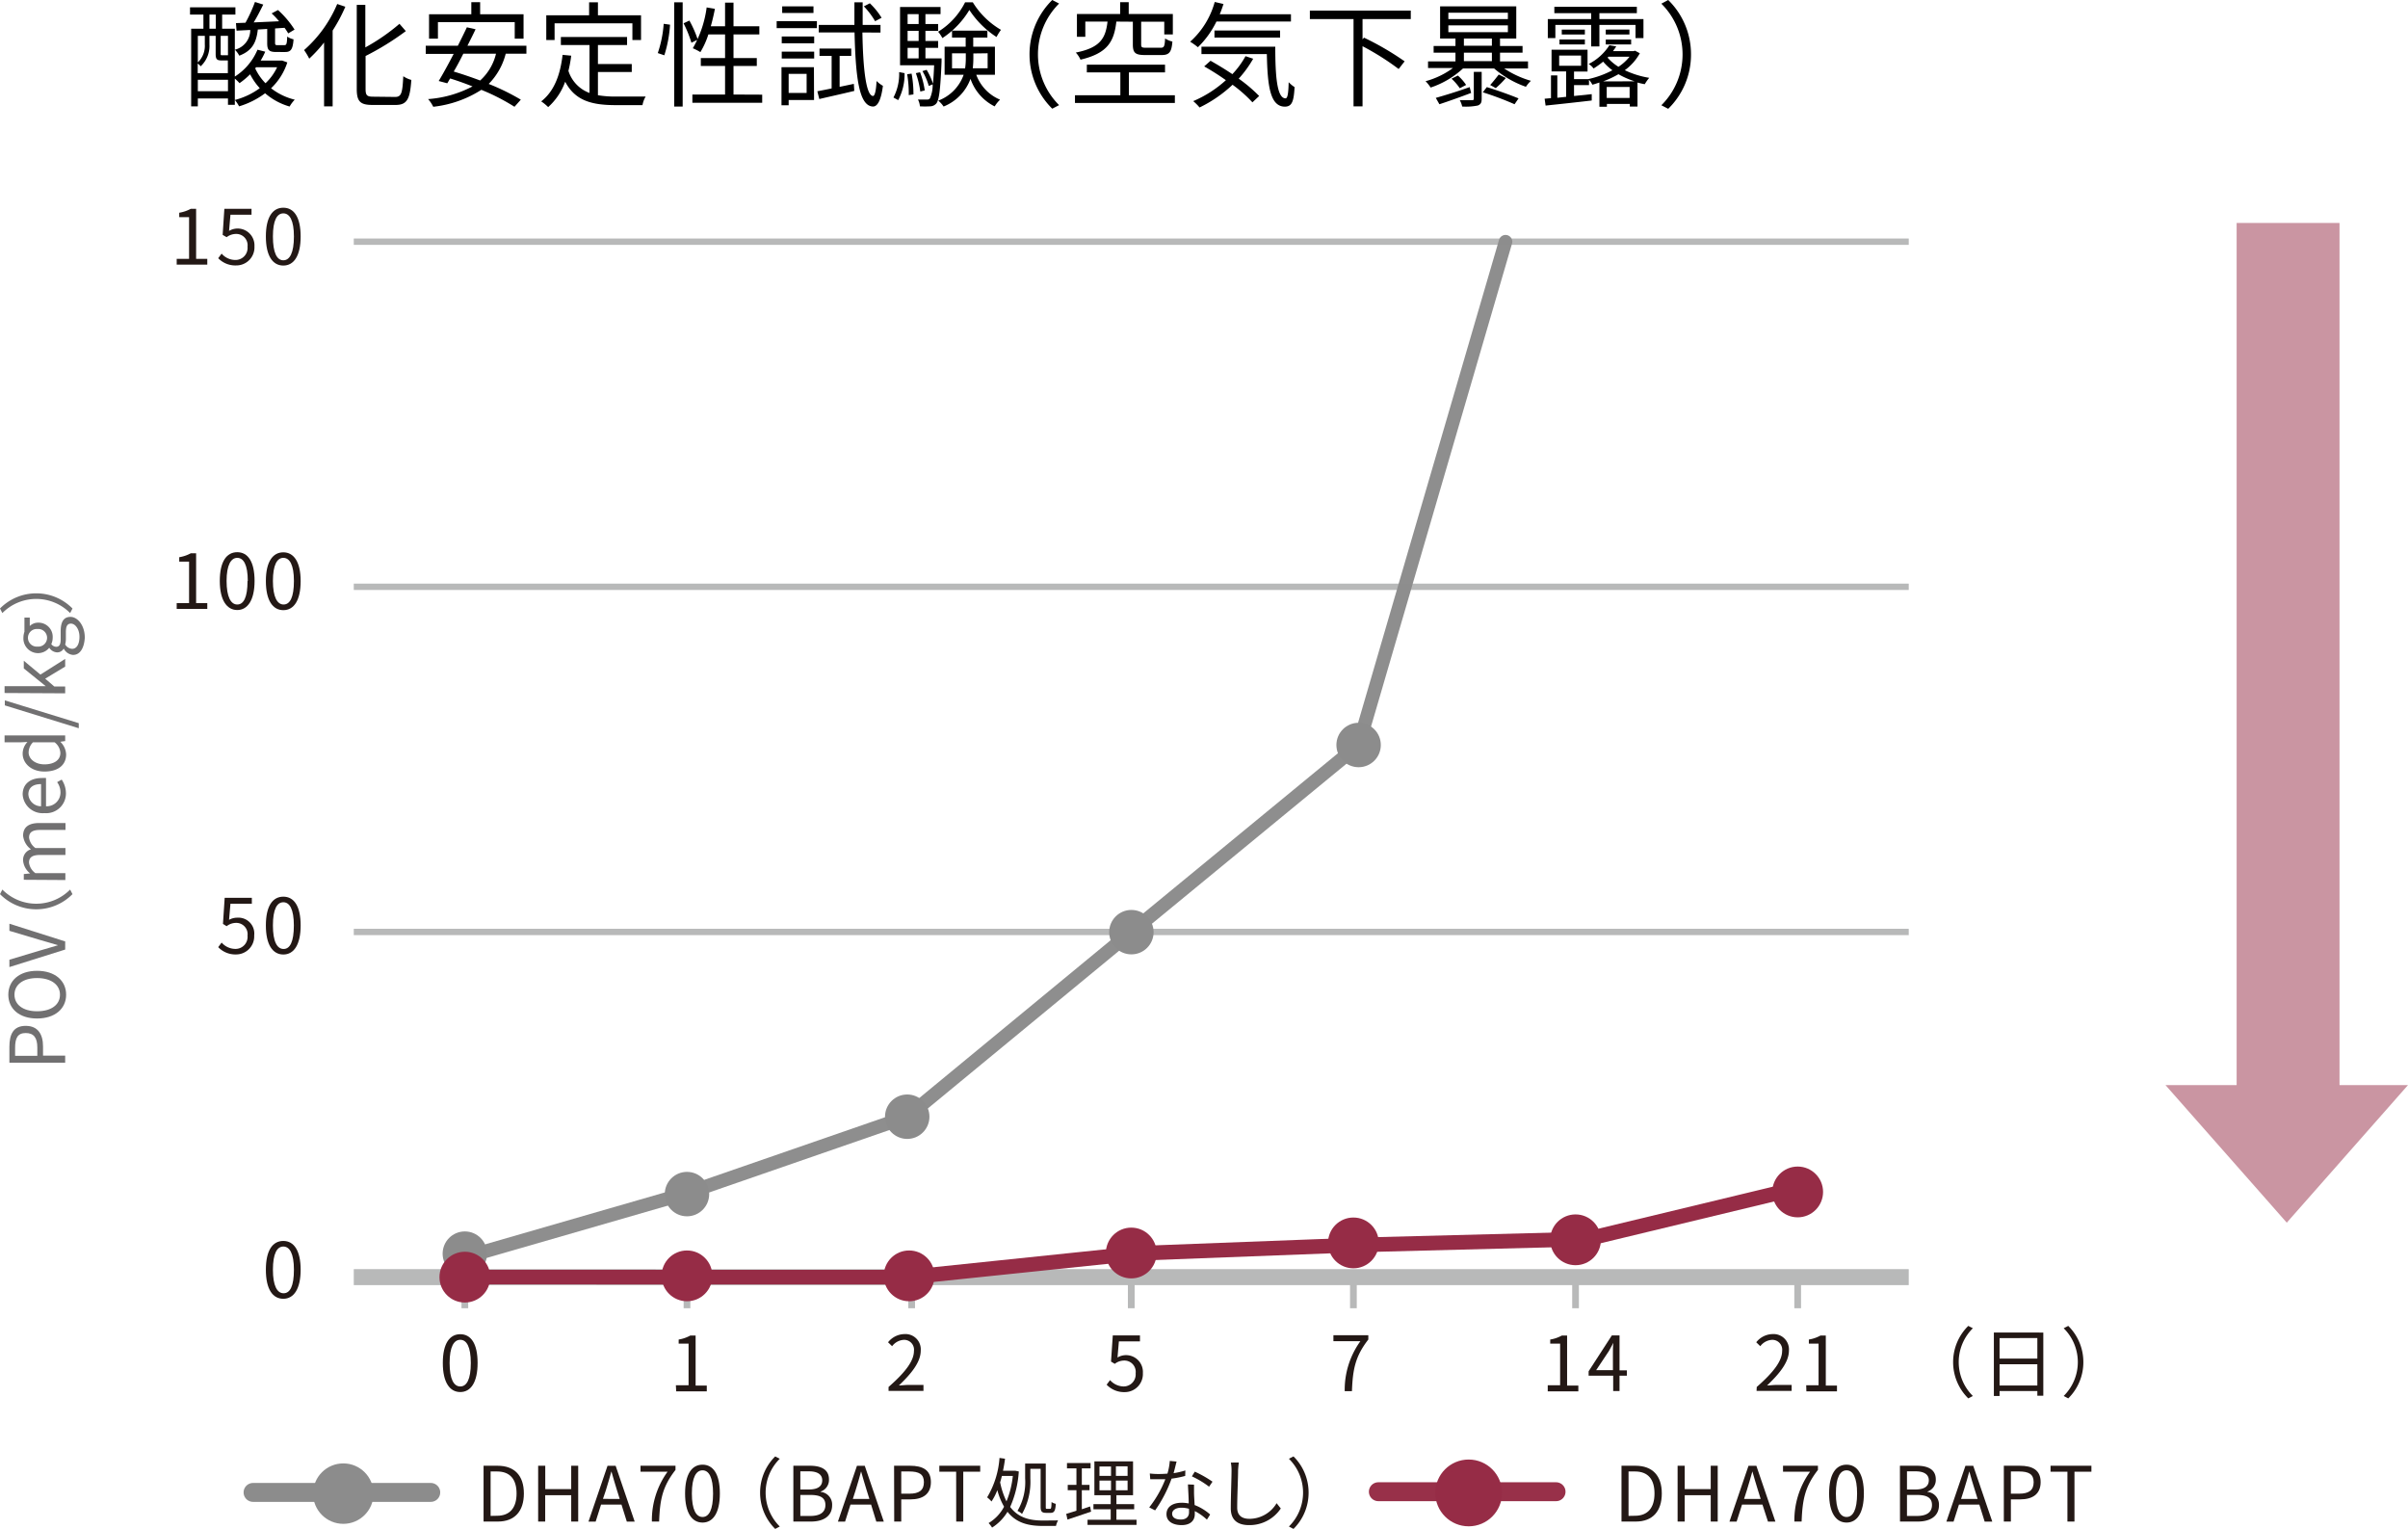 <svg xmlns="http://www.w3.org/2000/svg" viewBox="0 0 379.4 240.83"><defs><style>.cls-1{fill:#ca95a2;}.cls-2{fill:#231815;}.cls-11,.cls-12,.cls-3,.cls-7,.cls-8,.cls-9{fill:none;}.cls-3,.cls-9{stroke:#8c8c8c;}.cls-11,.cls-3,.cls-5,.cls-9{stroke-linecap:round;stroke-linejoin:round;}.cls-3,.cls-5{stroke-width:2.98px;}.cls-4{fill:#8c8c8c;}.cls-5,.cls-6{fill:#962c46;}.cls-11,.cls-5,.cls-6{stroke:#962c46;}.cls-5,.cls-9{opacity:0.98;}.cls-12,.cls-6,.cls-7,.cls-8{stroke-miterlimit:10;}.cls-12,.cls-7,.cls-8{stroke:#b8b9b9;}.cls-7{stroke-width:2.52px;}.cls-9{stroke-width:2.13px;}.cls-10{fill:#717071;}.cls-11{stroke-width:2.31px;}.cls-12{stroke-width:1.06px;}</style></defs><g id="レイヤー_2" data-name="レイヤー 2"><g id="レイヤー_1-2" data-name="レイヤー 1"><polygon class="cls-1" points="360.3 192.59 341.19 170.92 379.4 170.92 360.3 192.59"/><rect class="cls-1" x="352.4" y="35.12" width="16.21" height="140.74"/><path class="cls-2" d="M76.19,230.88h2.2c2.7,0,4.15,1.57,4.15,4.37s-1.45,4.42-4.1,4.42H76.19Zm2.11,7.88c2.07,0,3.09-1.29,3.09-3.51s-1-3.47-3.09-3.47h-1v7Z"/><path class="cls-2" d="M84.79,230.88h1.12v3.68H90v-3.68h1.1v8.79H90v-4.15h-4.1v4.15H84.79Z"/><path class="cls-2" d="M97.92,237H94.7l-.85,2.68H92.72l3-8.79H97l3,8.79H98.76Zm-.28-.89-.42-1.34c-.32-1-.6-2-.89-3h0c-.28,1-.57,2-.88,3L95,236.1Z"/><path class="cls-2" d="M105.18,231.82h-4.26v-.94h5.51v.66c-2.07,2.65-2.45,4.69-2.58,8.13h-1.14A13,13,0,0,1,105.18,231.82Z"/><path class="cls-2" d="M107.94,235.25c0-3.06,1.07-4.54,2.75-4.54s2.73,1.49,2.73,4.54-1.07,4.58-2.73,4.58S107.94,238.31,107.94,235.25Zm4.41,0c0-2.57-.67-3.65-1.66-3.65s-1.68,1.08-1.68,3.65.67,3.7,1.68,3.7S112.35,237.84,112.35,235.25Z"/><path class="cls-2" d="M119.76,235.12a8,8,0,0,1,2.38-5.71l.72.37a7.5,7.5,0,0,0,0,10.67l-.72.38A8,8,0,0,1,119.76,235.12Z"/><path class="cls-2" d="M125,230.88h2.61c1.79,0,3,.6,3,2.15a1.92,1.92,0,0,1-1.3,1.91V235a2,2,0,0,1,1.8,2.1c0,1.72-1.37,2.57-3.33,2.57H125Zm2.42,3.74c1.51,0,2.13-.56,2.13-1.45s-.71-1.41-2.08-1.41H126.1v2.86Zm.23,4.17c1.51,0,2.4-.54,2.4-1.73s-.86-1.58-2.4-1.58H126.1v3.31Z"/><path class="cls-2" d="M137.25,237H134l-.85,2.68h-1.13l3-8.79h1.23l3,8.79h-1.18Zm-.27-.89-.42-1.34c-.32-1-.6-2-.89-3h0c-.27,1-.56,2-.87,3l-.43,1.34Z"/><path class="cls-2" d="M140.87,230.88h2.51c2,0,3.29.66,3.29,2.58s-1.32,2.72-3.23,2.72H142v3.49h-1.11Zm2.42,4.4c1.55,0,2.28-.56,2.28-1.82s-.78-1.68-2.33-1.68H142v3.5Z"/><path class="cls-2" d="M150.65,231.82H148v-.94h6.44v.94h-2.67v7.85h-1.11Z"/><path class="cls-2" d="M166.71,239.49a3,3,0,0,0-.33.87h-2.07c-2.18,0-4.15-.42-5.57-2.23a7.53,7.53,0,0,1-2.43,2.49,4.21,4.21,0,0,0-.55-.71,6.56,6.56,0,0,0,2.44-2.58,10.64,10.64,0,0,1-1.06-2.61,9.1,9.1,0,0,1-.92,1.79,4.3,4.3,0,0,0-.69-.65,14,14,0,0,0,1.95-6.21l.87.12c-.08.65-.19,1.29-.32,1.9h1.8l.16,0,.53.11a16.27,16.27,0,0,1-1.36,5.59c1.34,1.77,3.2,2.14,5.2,2.14Zm-8.85-7c-.1.35-.18.7-.28,1a12.22,12.22,0,0,0,1,3,14.38,14.38,0,0,0,1-4Zm4.48.4a10.29,10.29,0,0,1-1.31,5.58,2.59,2.59,0,0,0-.72-.48,8.93,8.93,0,0,0,1.21-5.11v-2.35h3.25v6.75c0,.35,0,.39.2.39h.48c.17,0,.21-.2.23-1.07a2.11,2.11,0,0,0,.67.28c-.06,1.09-.26,1.42-.81,1.42h-.71c-.71,0-.87-.24-.87-1v-5.94h-1.62Z"/><path class="cls-2" d="M171.91,238.11l-3.72,1.25-.2-.9,1.61-.5v-3.23h-1.37v-.84h1.37v-2.6h-1.49v-.84h3.72v.84h-1.38v2.6h1.21v.84h-1.21v3l1.3-.44Zm7.16,1.28v.81h-7.72v-.81H175v-1.65h-2.72v-.81H175v-1.41h-2.57v-5.33h6.09v5.33h-2.62v1.41h2.8v.81h-2.8v1.65Zm-5.84-6.91h1.82V231h-1.82Zm0,2.26h1.82v-1.53h-1.82Zm4.43-3.77h-1.84v1.51h1.84Zm0,2.24h-1.84v1.53h1.84Z"/><path class="cls-2" d="M186.74,232.48a14.58,14.58,0,0,1-2.15.43,20.85,20.85,0,0,1-2.59,5l-.93-.47a17.37,17.37,0,0,0,2.54-4.44c-.35,0-.69,0-1,0s-.94,0-1.38,0l-.07-.9a11.08,11.08,0,0,0,1.46.08q.63,0,1.32-.06a9.42,9.42,0,0,0,.37-2l1.07.1c-.12.43-.28,1.15-.47,1.83a11.82,11.82,0,0,0,1.85-.43Zm1.39,1.38c0,.49,0,.84,0,1.28s.06,1.21.09,1.93a8,8,0,0,1,2.45,1.49l-.51.81a8.48,8.48,0,0,0-1.91-1.35c0,.18,0,.35,0,.48,0,.95-.62,1.73-2.08,1.73-1.31,0-2.38-.54-2.38-1.72s1-1.8,2.38-1.8a5.67,5.67,0,0,1,1.12.11c0-1-.09-2.14-.12-3Zm-.8,3.8a4.24,4.24,0,0,0-1.2-.17c-.88,0-1.45.4-1.45.94s.44.92,1.37.92,1.29-.54,1.29-1.13C187.34,238.07,187.34,237.88,187.33,237.66Zm3.17-3.48a14.44,14.44,0,0,0-2.71-1.63l.46-.74a17.89,17.89,0,0,1,2.79,1.58Z"/><path class="cls-2" d="M195.19,230.37c-.06.38-.09.8-.12,1.18,0,1.35-.14,4.15-.14,5.93,0,1.31.84,1.76,1.94,1.76a5,5,0,0,0,4.27-2.46l.66.83a5.91,5.91,0,0,1-5,2.62c-1.71,0-2.88-.72-2.88-2.65,0-1.77.12-4.77.12-6a6.29,6.29,0,0,0-.11-1.2Z"/><path class="cls-2" d="M206.18,235.12a8,8,0,0,1-2.38,5.71l-.72-.38a7.5,7.5,0,0,0,0-10.67l.72-.37A8,8,0,0,1,206.18,235.12Z"/><line class="cls-3" x1="67.87" y1="235.08" x2="39.87" y2="235.08"/><circle class="cls-4" cx="54.09" cy="235.27" r="4.76"/><path class="cls-2" d="M255.48,230.88h2.2c2.7,0,4.15,1.57,4.15,4.37s-1.45,4.42-4.1,4.42h-2.25Zm2.11,7.88c2.07,0,3.09-1.29,3.09-3.51s-1-3.47-3.09-3.47h-1v7Z"/><path class="cls-2" d="M264.32,230.88h1.12v3.68h4.1v-3.68h1.1v8.79h-1.1v-4.15h-4.1v4.15h-1.12Z"/><path class="cls-2" d="M277.69,237h-3.22l-.85,2.68h-1.13l3-8.79h1.24l3,8.79h-1.17Zm-.28-.89-.42-1.34c-.32-1-.6-2-.89-3h0c-.28,1-.57,2-.88,3l-.43,1.34Z"/><path class="cls-2" d="M285.19,231.82h-4.26v-.94h5.5v.66c-2.06,2.65-2.44,4.69-2.57,8.13h-1.14A13,13,0,0,1,285.19,231.82Z"/><path class="cls-2" d="M288.19,235.25c0-3.06,1.07-4.54,2.75-4.54s2.73,1.49,2.73,4.54-1.07,4.58-2.73,4.58S288.19,238.31,288.19,235.25Zm4.41,0c0-2.57-.67-3.65-1.66-3.65s-1.68,1.08-1.68,3.65.67,3.7,1.68,3.7S292.6,237.84,292.6,235.25Z"/><path class="cls-2" d="M299.35,230.88H302c1.79,0,3,.6,3,2.15a1.92,1.92,0,0,1-1.3,1.91V235a2,2,0,0,1,1.8,2.1c0,1.72-1.37,2.57-3.33,2.57h-2.81Zm2.42,3.74c1.51,0,2.13-.56,2.13-1.45s-.71-1.41-2.08-1.41h-1.36v2.86Zm.23,4.17c1.51,0,2.4-.54,2.4-1.73s-.86-1.58-2.4-1.58h-1.54v3.31Z"/><path class="cls-2" d="M311.86,237h-3.21l-.85,2.68h-1.13l3-8.79h1.23l3,8.79H312.7Zm-.27-.89-.42-1.34c-.33-1-.6-2-.89-3h0c-.27,1-.56,2-.87,3l-.43,1.34Z"/><path class="cls-2" d="M315.72,230.88h2.5c2,0,3.3.66,3.3,2.58s-1.32,2.72-3.24,2.72h-1.45v3.49h-1.11Zm2.42,4.4c1.55,0,2.28-.56,2.28-1.82s-.78-1.68-2.33-1.68h-1.26v3.5Z"/><path class="cls-2" d="M325.74,231.82h-2.66v-.94h6.44v.94h-2.67v7.85h-1.11Z"/><line class="cls-5" x1="245.17" y1="234.97" x2="217.17" y2="234.97"/><circle class="cls-6" cx="231.4" cy="235.16" r="4.76"/><line class="cls-7" x1="55.74" y1="201.17" x2="300.74" y2="201.17"/><line class="cls-8" x1="55.74" y1="38.07" x2="300.74" y2="38.07"/><line class="cls-8" x1="55.74" y1="92.43" x2="300.74" y2="92.43"/><line class="cls-8" x1="55.74" y1="146.8" x2="300.74" y2="146.8"/><polyline class="cls-9" points="74.5 197.67 108.02 187.99 142.94 175.9 177.27 147.6 214.06 117.35 237.21 38.07"/><circle class="cls-4" cx="214.06" cy="117.35" r="3.5"/><circle class="cls-4" cx="178.26" cy="146.83" r="3.5"/><circle class="cls-4" cx="142.94" cy="175.9" r="3.5"/><circle class="cls-4" cx="108.24" cy="188.09" r="3.5"/><circle class="cls-4" cx="73.24" cy="197.47" r="3.5"/><path class="cls-10" d="M1.48,167.39v-2.51c0-2,.65-3.29,2.57-3.29s2.73,1.32,2.73,3.24v1.45h3.49v1.11ZM5.88,165c0-1.55-.57-2.28-1.83-2.28s-1.67.78-1.67,2.33v1.26h3.5Z"/><path class="cls-10" d="M5.84,160.43c-2.82,0-4.53-1.55-4.53-3.75s1.71-3.76,4.53-3.76,4.58,1.55,4.58,3.76S8.66,160.43,5.84,160.43Zm0-6.37c-2.21,0-3.56,1.05-3.56,2.62s1.35,2.61,3.56,2.61,3.61-1,3.61-2.61S8,154.06,5.84,154.06Z"/><path class="cls-10" d="M1.48,152.33v-1.16l4.76-1.43c1-.31,1.87-.52,2.9-.85v0c-1-.32-1.87-.54-2.9-.85l-4.76-1.42v-1.12l8.79,2.79v1.28Z"/><path class="cls-10" d="M5.71,143.23A8,8,0,0,1,0,140.84l.37-.72a7.51,7.51,0,0,0,10.68,0l.37.72A8,8,0,0,1,5.71,143.23Z"/><path class="cls-10" d="M3.75,138.58v-.9l1-.1v0a2.89,2.89,0,0,1-1.11-2,1.73,1.73,0,0,1,1.24-1.8,3.06,3.06,0,0,1-1.24-2.14c0-1.35.88-2,2.55-2h4.13v1.09h-4c-1.23,0-1.74.38-1.74,1.21a2.4,2.4,0,0,0,1,1.64h4.73v1.09h-4c-1.23,0-1.74.39-1.74,1.21a2.4,2.4,0,0,0,1,1.65h4.73v1.09Z"/><path class="cls-10" d="M7,128.08a3.15,3.15,0,0,1-3.43-2.94c0-1.66,1.2-2.59,3.05-2.59a3.65,3.65,0,0,1,.63,0V127a2.17,2.17,0,0,0,2.28-2.16A2.75,2.75,0,0,0,9,123.2l.72-.4a3.9,3.9,0,0,1,.67,2.16A3.11,3.11,0,0,1,7,128.08Zm-.53-4.57c-1.32,0-2,.6-2,1.62a2,2,0,0,0,2,1.87Z"/><path class="cls-10" d="M7,121.53c-2.11,0-3.43-1.33-3.43-2.82a2.66,2.66,0,0,1,.76-1.84l-1.12.06H.72v-1.09h9.55v.89l-.77.11v0a2.93,2.93,0,0,1,.92,2C10.42,120.47,9.19,121.53,7,121.53Zm1.59-4.6H5.19a2.3,2.3,0,0,0-.68,1.59c0,1,1,1.88,2.49,1.88s2.51-.65,2.51-1.8A2.24,2.24,0,0,0,8.61,116.93Z"/><path class="cls-10" d="M.76,111.11v-.79l11.65,3.59v.8Z"/><path class="cls-10" d="M.72,109.16v-1.08H7.2v0l-3.45-2.79v-1.21l2.62,2.18,3.9-2.47V105l-3.15,1.9,1.43,1.23h1.72v1.08Z"/><path class="cls-10" d="M11.51,103.16a1.82,1.82,0,0,1-1.47-1h0a1.17,1.17,0,0,1-1.07.6,1.57,1.57,0,0,1-1.21-.73h0a2.27,2.27,0,0,1-1.75.85,2.31,2.31,0,0,1-2.32-2.44,2.87,2.87,0,0,1,.16-.92V97.28h.84v1.33a1.87,1.87,0,0,1,1.35-.53,2.23,2.23,0,0,1,2.26,2.38,2.33,2.33,0,0,1-.22,1,1,1,0,0,0,.78.42c.41,0,.7-.27.7-1.14V99.44c0-1.51.48-2.27,1.55-2.27s2.25,1.27,2.25,3.29C13.26,102.05,12.64,103.16,11.51,103.16Zm-5.6-4.08a1.39,1.39,0,1,0,0,2.77,1.39,1.39,0,1,0,0-2.77Zm5.27-.85c-.6,0-.8.46-.8,1.33v1.12a3.73,3.73,0,0,1-.11.84,1.37,1.37,0,0,0,1.1.68c.7,0,1.15-.71,1.15-1.9S11.86,98.23,11.18,98.23Z"/><path class="cls-10" d="M5.71,93.46a8,8,0,0,1,5.71,2.39l-.37.72a7.51,7.51,0,0,0-10.68,0L0,95.85A8,8,0,0,1,5.71,93.46Z"/><path class="cls-2" d="M69.77,214.69c0-3.06,1.07-4.53,2.75-4.53s2.73,1.48,2.73,4.53-1.07,4.58-2.73,4.58S69.77,217.75,69.77,214.69Zm4.41,0c0-2.57-.67-3.65-1.66-3.65s-1.68,1.08-1.68,3.65.67,3.7,1.68,3.7S74.18,217.28,74.18,214.69Z"/><path class="cls-2" d="M41.89,200c0-3.06,1.07-4.53,2.75-4.53S47.37,197,47.37,200s-1.06,4.58-2.73,4.58S41.89,203.09,41.89,200Zm4.42,0c0-2.57-.68-3.65-1.67-3.65S43,197.46,43,200s.67,3.71,1.68,3.71S46.31,202.62,46.31,200Z"/><path class="cls-2" d="M34.38,149.19l.54-.72a2.9,2.9,0,0,0,2.16,1A1.9,1.9,0,0,0,39,147.37a1.78,1.78,0,0,0-1.82-2,2.4,2.4,0,0,0-1.47.52l-.58-.36.27-4.11h4.28v.93H36.31l-.22,2.54a2.6,2.6,0,0,1,1.31-.34,2.5,2.5,0,0,1,2.65,2.79,2.85,2.85,0,0,1-2.88,3A3.73,3.73,0,0,1,34.38,149.19Z"/><path class="cls-2" d="M41.89,145.77c0-3.06,1.07-4.53,2.75-4.53s2.73,1.48,2.73,4.53-1.07,4.58-2.73,4.58S41.89,148.83,41.89,145.77Zm4.41,0c0-2.57-.67-3.65-1.66-3.65S43,143.2,43,145.77s.67,3.71,1.68,3.71S46.3,148.36,46.3,145.77Z"/><path class="cls-2" d="M27.84,95h1.95V88.47H28.24v-.7a5.68,5.68,0,0,0,1.82-.62h.84V95h1.76v.91H27.84Z"/><path class="cls-2" d="M34.63,91.51c0-3.06,1.07-4.53,2.75-4.53s2.73,1.49,2.73,4.53S39,96.09,37.38,96.09,34.63,94.57,34.63,91.51Zm4.41,0c0-2.56-.67-3.64-1.66-3.64S35.7,89,35.7,91.51s.67,3.71,1.68,3.71S39,94.1,39,91.51Z"/><path class="cls-2" d="M41.89,91.51C41.89,88.45,43,87,44.64,87s2.73,1.49,2.73,4.53-1.06,4.58-2.73,4.58S41.89,94.57,41.89,91.51Zm4.42,0c0-2.56-.68-3.64-1.67-3.64S43,89,43,91.51s.67,3.71,1.68,3.71S46.31,94.1,46.31,91.51Z"/><path class="cls-2" d="M27.84,40.77h1.95V34.21H28.24v-.7a5.68,5.68,0,0,0,1.82-.62h.84v7.88h1.76v.91H27.84Z"/><path class="cls-2" d="M34.38,40.67l.54-.72a2.86,2.86,0,0,0,2.16,1A1.9,1.9,0,0,0,39,38.85a1.78,1.78,0,0,0-1.82-2,2.45,2.45,0,0,0-1.47.51L35.08,37l.27-4.11h4.28v.93H36.31l-.22,2.55a2.65,2.65,0,0,1,4,2.44,2.85,2.85,0,0,1-2.88,3A3.73,3.73,0,0,1,34.38,40.67Z"/><path class="cls-2" d="M41.89,37.25c0-3.06,1.07-4.53,2.75-4.53s2.73,1.49,2.73,4.53-1.06,4.58-2.73,4.58S41.89,40.31,41.89,37.25Zm4.42,0c0-2.56-.68-3.64-1.67-3.64S43,34.69,43,37.25,43.63,41,44.64,41,46.31,39.84,46.31,37.25Z"/><path class="cls-2" d="M106.49,218.2h2v-6.56h-1.56V211a5.65,5.65,0,0,0,1.83-.63h.84v7.88h1.76v.91h-4.82Z"/><path class="cls-2" d="M140,218.47c2.76-2.41,4-4.17,4-5.68a1.55,1.55,0,0,0-1.62-1.74,2.47,2.47,0,0,0-1.82,1l-.64-.62a3.37,3.37,0,0,1,2.6-1.29,2.41,2.41,0,0,1,2.55,2.6c0,1.75-1.38,3.54-3.44,5.49.45,0,1-.08,1.44-.08h2.43v.94H140Z"/><path class="cls-2" d="M174.36,218.11l.54-.72a2.9,2.9,0,0,0,2.16,1,1.9,1.9,0,0,0,1.87-2.08,1.78,1.78,0,0,0-1.82-2,2.4,2.4,0,0,0-1.47.52l-.59-.36.28-4.12h4.28v.94h-3.32l-.22,2.54a2.65,2.65,0,0,1,4,2.45,2.85,2.85,0,0,1-2.88,3A3.77,3.77,0,0,1,174.36,218.11Z"/><path class="cls-2" d="M214.34,211.26h-4.25v-.94h5.5V211c-2.06,2.65-2.45,4.69-2.58,8.13h-1.14A13.09,13.09,0,0,1,214.34,211.26Z"/><path class="cls-2" d="M243.86,218.2h1.95v-6.56h-1.56V211a5.65,5.65,0,0,0,1.83-.63h.83v7.88h1.77v.91h-4.82Z"/><path class="cls-2" d="M256.33,216.69h-1.16v2.42h-1v-2.42H250.3V216l3.66-5.65h1.21v5.5h1.16Zm-2.2-.87v-2.7c0-.43,0-1.14.07-1.6h0c-.22.43-.46.87-.71,1.3l-2,3Z"/><path class="cls-2" d="M307.73,214.56a8,8,0,0,1,2.39-5.71l.72.37a7.5,7.5,0,0,0,0,10.67l-.72.38A8,8,0,0,1,307.73,214.56Z"/><path class="cls-2" d="M321.94,209.9v9.95H321v-.74h-5.95v.78h-.9v-10Zm-6.89.88V214H321v-3.24Zm5.95,7.46v-3.35h-5.95v3.35Z"/><path class="cls-2" d="M328.25,214.56a8,8,0,0,1-2.38,5.71l-.72-.38a7.5,7.5,0,0,0,0-10.67l.72-.37A8,8,0,0,1,328.25,214.56Z"/><polyline class="cls-11" points="73.24 201.16 104.35 201.17 143.24 201.17 179.3 197.42 213.95 196.1 250.01 195.17 283.24 187.17"/><path d="M45.27,9.83a9.65,9.65,0,0,1-2.56,4.07,9.75,9.75,0,0,0,3.73,1.8,5.35,5.35,0,0,0-.81,1.08,10.17,10.17,0,0,1-3.86-2.09,13.07,13.07,0,0,1-4.1,2.06,5.19,5.19,0,0,0-.67-1,11.56,11.56,0,0,0,3.93-1.86,9.72,9.72,0,0,1-1.52-2.19,12.65,12.65,0,0,1-1.67,1.4,7.36,7.36,0,0,0-.74-.72v4.13H35.92v-1H31.17v1.24H30.12V4.52h1.93V2.3H29.94V1.15h7.15V2.3H35V4.52h2v7.54a9.23,9.23,0,0,0,3.57-4.23l1.22.31a10.89,10.89,0,0,1-.72,1.4h3.4ZM33,7a4.4,4.4,0,0,1-1.38,3.44,2.84,2.84,0,0,0-.47-.44v1.52h4.75v-2h-1c-.7,0-.92-.18-.92-1V5.65H33ZM31.17,5.65V9.83A3.61,3.61,0,0,0,32.27,7V5.65Zm4.75,8.72v-1.8H31.17v1.8ZM33,4.52h1V2.3H33Zm2.92,1.13H34.77V8.46c0,.22,0,.24.23.24h.67c.16,0,.22,0,.25,0Zm4.7-1c-.22,2-.85,3.33-2.92,4.12a3.44,3.44,0,0,0-.7-.94,3.19,3.19,0,0,0,2.43-3.11l-2.16.11-.09-1.19,1.5-.06A23.57,23.57,0,0,0,40.17.31l1.31.41c-.46.92-1,2-1.51,2.81l4-.18a11.6,11.6,0,0,0-1.17-1.24l1-.53a15,15,0,0,1,2.61,3.08l-1,.6a7.75,7.75,0,0,0-.58-.88l-1.49.1V6.73c0,.35.07.38.39.38H44.8c.32,0,.41-.14.45-1.35a2.66,2.66,0,0,0,1,.43c-.11,1.59-.44,2-1.3,2H43.54c-1.17,0-1.44-.31-1.44-1.41V4.56Zm-.41,6.12a8.32,8.32,0,0,0,1.62,2.34,8.13,8.13,0,0,0,1.83-2.52H40.35Z"/><path d="M54.41,1.06a24.59,24.59,0,0,1-2,3.75V16.75H51.06V6.7a22.36,22.36,0,0,1-2.34,2.54,9.1,9.1,0,0,0-.81-1.35A19.94,19.94,0,0,0,53.13.63Zm7.85,14.21c1,0,1.15-.65,1.28-3.26a4.41,4.41,0,0,0,1.27.58c-.21,2.91-.61,3.94-2.46,3.94H58.66c-1.88,0-2.45-.54-2.45-2.5V.77h1.35v6.7a31.32,31.32,0,0,0,5.38-3.72l1,1.15a42.92,42.92,0,0,1-6.34,3.92V14c0,1,.2,1.23,1.19,1.23Z"/><path d="M79.68,8.46A10.43,10.43,0,0,1,77,13.22a35.2,35.2,0,0,1,5.06,2.48l-1,1.12a32.35,32.35,0,0,0-5.22-2.67,17.71,17.71,0,0,1-7.58,2.67,5.22,5.22,0,0,0-.81-1.21,17.76,17.76,0,0,0,7-2c-1.19-.47-2.39-.9-3.53-1.25-.16.27-.3.53-.45.76l-1.35-.36c.69-1.13,1.53-2.68,2.36-4.27H67.08V7.2h5.06c.5-1,1-2,1.42-2.9l1.37.31c-.38.81-.83,1.69-1.28,2.59h9.29V8.46ZM69,6.09H67.6V2.25h6.66V.34h1.39V2.25h6.84V6.09H81.1V3.49H69Zm4,2.37c-.5,1-1,1.95-1.51,2.81,1.33.4,2.75.88,4.16,1.41a8.25,8.25,0,0,0,2.5-4.22Z"/><path d="M94.21,15a16.59,16.59,0,0,0,2.91.21h4.61a3.92,3.92,0,0,0-.5,1.35H97.05c-3.73,0-6.41-.65-8-3.69a9.84,9.84,0,0,1-2.68,4,7.26,7.26,0,0,0-1.1-.9c2-1.55,3-4.1,3.37-7.33L90,8.77a20.34,20.34,0,0,1-.44,2.39,5.44,5.44,0,0,0,3.32,3.48V7.09H88.37V5.83H98.8V7.09H94.21v3h5.33v1.25H94.21ZM87.38,6.3H86.07V2.41h6.75V.36h1.39V2.41H101V6.3H99.64V3.67H87.38Z"/><path d="M103.64,8.36a18.29,18.29,0,0,0,.93-4.61l1,.14a19.87,19.87,0,0,1-.9,4.82Zm2.59-8h1.33V16.78h-1.33Zm2.39,2.88a17.53,17.53,0,0,1,1.32,3l-1,.49a18.19,18.19,0,0,0-1.24-3.06Zm11.47,11.67v1.28h-11V14.89h5.15v-4.5h-3.82V9.15h3.82V5.42h-2.63a12.7,12.7,0,0,1-1.26,2.79,9.47,9.47,0,0,0-1.19-.61,17.38,17.38,0,0,0,2.18-6.43l1.3.22c-.18.93-.4,1.87-.65,2.75h2.25V.42h1.33V4.14h4.07V5.42h-4.07V9.15h3.67v1.24h-3.67v4.5Z"/><path d="M122.37,3.33h6.34v1.1h-6.34Zm5.89,12.42h-4v.83h-1.13v-6h5.11Zm-5.09-10h5.11V6.82h-5.11Zm0,2.38h5.11V9.22h-5.11Zm5-6.09h-4.93V1h4.93Zm-3.91,9.6v3h2.83v-3Zm10.27,1.57.07,1.11c-1.93.47-4,.92-5.51,1.28l-.31-1.22c.63-.13,1.41-.27,2.25-.45V8.8h-1.91V7.65h5V8.8h-1.83v4.88Zm1.35-8.09c.1,6,.61,9.94,1.67,10,.29,0,.49-.9.56-2.36a4.77,4.77,0,0,0,1,.76c-.33,2.61-1,3.28-1.57,3.26-2.19-.07-2.73-4.57-2.9-11.67H129V3.93h5.62c0-1.14,0-2.33,0-3.57h1.3q0,1.86,0,3.57h2.81v1.2Zm2-1.78A12.28,12.28,0,0,0,136.11,1l.94-.48a11.16,11.16,0,0,1,1.85,2.28Z"/><path d="M140.77,15.36a8,8,0,0,0,.9-4l.85.16a8.67,8.67,0,0,1-1,4.25Zm7.58-6.16s0,.34,0,.52c-.18,4.43-.39,6-.81,6.56a1.32,1.32,0,0,1-1,.47,14,14,0,0,1-1.6,0,2.76,2.76,0,0,0-.31-1.07c.61,0,1.17,0,1.4,0a.54.54,0,0,0,.49-.18,5.28,5.28,0,0,0,.43-2.22l-.61.26a10.49,10.49,0,0,0-1-2.34L146,11a10.76,10.76,0,0,1,1,2.18c.07-.74.13-1.69.18-2.9h-5.37V1.1h6.38V2.23h-2.38V3.78h2V4.86h-2v1.6h2V7.54h-2V9.2Zm-4.72,2.4a17.68,17.68,0,0,1,.29,3.27l-.74.11a17.52,17.52,0,0,0-.25-3.29ZM143,2.23V3.78h1.74V2.23Zm1.74,2.63H143v1.6h1.74ZM143,9.2h1.74V7.54H143Zm2,5.22a14.28,14.28,0,0,0-.7-2.9l.66-.14a13,13,0,0,1,.74,2.86ZM153.27.36a12.77,12.77,0,0,0,4.44,4.34,8.57,8.57,0,0,0-.7,1.13,14.6,14.6,0,0,1-4.28-4.26A13.72,13.72,0,0,1,148.48,6a5.2,5.2,0,0,0-.67-1A11.51,11.51,0,0,0,152.06.36Zm.55,11.42a6.77,6.77,0,0,0,3.75,3.92,5.14,5.14,0,0,0-.85,1.06,7.61,7.61,0,0,1-3.81-4.34,7.48,7.48,0,0,1-4.24,4.36,4.32,4.32,0,0,0-.84-.93,6.74,6.74,0,0,0,4-4.07h-3V7.35h3.32V5.92H150V4.83h5.57V5.92h-2.23V7.35h3.42v4.43Zm-1.76-1A11.72,11.72,0,0,0,152.17,9v-.6H150v2.36Zm1.3-2.36V9a14.65,14.65,0,0,1-.09,1.75h2.34V8.39Z"/><path d="M162.21,8.57A12,12,0,0,1,165.79,0l1.08.56a11.27,11.27,0,0,0,0,16l-1.08.56A12,12,0,0,1,162.21,8.57Z"/><path d="M185.11,15v1.22H169.37V15h7.15V11.4h-5.28V10.19h12.32V11.4h-5.69V15Zm-9.22-11.6c-.36,3.19-1.42,5-5.65,6a4,4,0,0,0-.74-1.12c3.85-.76,4.7-2.25,5-4.88H171v2.4h-1.32V2.21h6.81V.34h1.35V2.21h6.95V5.42h-1.35v-2h-3.64V7c0,.45.11.52.78.52h2.3c.52,0,.63-.2.69-1.46a3.84,3.84,0,0,0,1.15.49c-.13,1.69-.51,2.12-1.71,2.12h-2.58c-1.56,0-1.94-.34-1.94-1.67V3.42Z"/><path d="M191.66,3.39a14.4,14.4,0,0,1-2.92,4.05,10.92,10.92,0,0,0-1.22-.87A13,13,0,0,0,191.39.31l1.38.32c-.18.56-.37,1.1-.59,1.62H203.4V3.39Zm5.79,5.86a17.74,17.74,0,0,1-2.28,3.14,23.42,23.42,0,0,1,3.22,2.73l-1.06,1a21.2,21.2,0,0,0-3.13-2.77A20.8,20.8,0,0,1,189,16.93a7.36,7.36,0,0,0-1-1,18.27,18.27,0,0,0,5.15-3.3,39,39,0,0,0-3.42-2.17l1-.89c1.1.62,2.29,1.34,3.44,2.11a13.79,13.79,0,0,0,2.07-2.83Zm3.48-1.89c0,4.65.27,8.13,1.62,8.13.36,0,.45-1,.49-2.54a5.14,5.14,0,0,0,.93.77c-.12,2.25-.41,3.06-1.51,3.08-2.38,0-2.75-3.37-2.86-8.28H189.3V7.36Zm-9.58-1.44V4.81h10.34V5.92Z"/><path d="M214.68,3v3.2l.23-.27a45,45,0,0,1,6.4,3.73l-.94,1.21a40.92,40.92,0,0,0-5.69-3.59v9.47h-1.42V3h-6.88V1.67h15.9V3Z"/><path d="M237,10.79a15.35,15.35,0,0,0,4.21,1.94,5.24,5.24,0,0,0-.79.94,15.44,15.44,0,0,1-5-2.88H230.5a14,14,0,0,1-5.09,3,6.47,6.47,0,0,0-.8-1,12.91,12.91,0,0,0,4.32-2.08H225V9.67h4.32V8.3h-3.44V7.24h3.44V6.07H226.9V1h12V6.07h-2.56V7.24h3.55V8.3h-3.55V9.67h4.41v1.12Zm-5.21,3.85c-1.72.65-3.53,1.3-5,1.78l-.57-1c1.35-.38,3.38-1,5.34-1.7ZM228.2,3h9.38V2H228.2Zm0,2.07h9.38V4H228.2Zm1.8,8.83a8.11,8.11,0,0,0-1.3-1.5l1-.5A7.47,7.47,0,0,1,231,13.38Zm2.21-2.58h1.24v4.2c0,.63-.12.9-.61,1.1a9.32,9.32,0,0,1-2.46.16,3.75,3.75,0,0,0-.38-1c.9,0,1.69,0,1.89,0s.32,0,.32-.27Zm-1.56-4.12h4.41V6.07h-4.41Zm0,2.43h4.41V8.3h-4.41Zm3.61,4.09c1.64.5,3.82,1.29,5,1.78l-.63.92a48.77,48.77,0,0,0-5-1.88Zm3-1.43a14.85,14.85,0,0,1-1.59,1.59l-.88-.49c.41-.45,1-1.19,1.35-1.65Z"/><path d="M258.37,8.39A8.28,8.28,0,0,1,256,11.06a14.22,14.22,0,0,0,3.85,1.2,6.63,6.63,0,0,0-.7,1A10.16,10.16,0,0,1,258,13v3.79h-1.21v-.42h-3.61v.45H252V13c-.38.12-.74.25-1.11.34a3.42,3.42,0,0,0-.53-.77v.84H248v1.71l2.79-.29,0,1c-2.63.31-5.35.6-7.27.8l-.15-1.08,1-.09V11.88h1V15.4l1.39-.15v-4h-2.3V7.83h5.67v3.44H248v1.19h2.24a15.06,15.06,0,0,0,3.81-1.39,8.26,8.26,0,0,1-1.46-1.36,14.31,14.31,0,0,1-1.51,1.08,2.6,2.6,0,0,0-.77-.71,8.42,8.42,0,0,0,3.26-2.95l1.08.18c-.15.25-.33.49-.51.74h3.26l.2-.07ZM245.06,6h-1.19V3h6.83V2.07h-5.8v-1h13v1H252V3h6.94V6h-1.25V3.93H252V7.31H250.7V3.93h-5.64Zm.6,4.36h3.45V8.75h-3.45Zm.05-4.14h4V7h-4Zm4-.79h-3.64V4.66h3.64Zm7.85,7.38A13.25,13.25,0,0,1,255,11.69a15.54,15.54,0,0,1-2.41,1.13Zm-.83-8.16v.78H253V4.66ZM253,6.23h4V7h-4Zm3.76,9.2V13.7h-3.61v1.73Zm-3.47-6.35A7.39,7.39,0,0,0,255,10.52a7.28,7.28,0,0,0,1.75-1.59h-3.32Z"/><path d="M266.43,8.57a11.92,11.92,0,0,1-3.59,8.57l-1.08-.56a11.25,11.25,0,0,0,0-16L262.84,0A11.94,11.94,0,0,1,266.43,8.57Z"/><path class="cls-2" d="M276.79,218.47c2.76-2.41,4-4.17,4-5.68a1.55,1.55,0,0,0-1.62-1.74,2.47,2.47,0,0,0-1.82,1l-.64-.62a3.36,3.36,0,0,1,2.59-1.29,2.42,2.42,0,0,1,2.56,2.6c0,1.75-1.38,3.54-3.44,5.49.45,0,1-.08,1.43-.08h2.44v.94h-5.53Z"/><path class="cls-2" d="M284.58,218.2h1.95v-6.56H285V211a5.65,5.65,0,0,0,1.83-.63h.84v7.88h1.76v.91h-4.82Z"/><line class="cls-12" x1="213.24" y1="201.17" x2="213.24" y2="206.07"/><line class="cls-12" x1="73.24" y1="201.17" x2="73.24" y2="206.07"/><line class="cls-12" x1="108.24" y1="201.17" x2="108.24" y2="206.07"/><line class="cls-12" x1="143.64" y1="201.17" x2="143.64" y2="206.07"/><line class="cls-12" x1="248.24" y1="201.17" x2="248.24" y2="206.07"/><line class="cls-12" x1="283.24" y1="201.17" x2="283.24" y2="206.07"/><line class="cls-12" x1="178.24" y1="201.17" x2="178.24" y2="206.07"/><circle class="cls-6" cx="73.24" cy="201.17" r="3.5"/><circle class="cls-6" cx="143.24" cy="200.97" r="3.5"/><circle class="cls-6" cx="108.24" cy="200.97" r="3.5"/><circle class="cls-6" cx="178.24" cy="197.37" r="3.5"/><circle class="cls-6" cx="213.24" cy="195.78" r="3.5"/><circle class="cls-6" cx="248.24" cy="195.29" r="3.5"/><circle class="cls-6" cx="283.24" cy="187.75" r="3.5"/></g></g></svg>